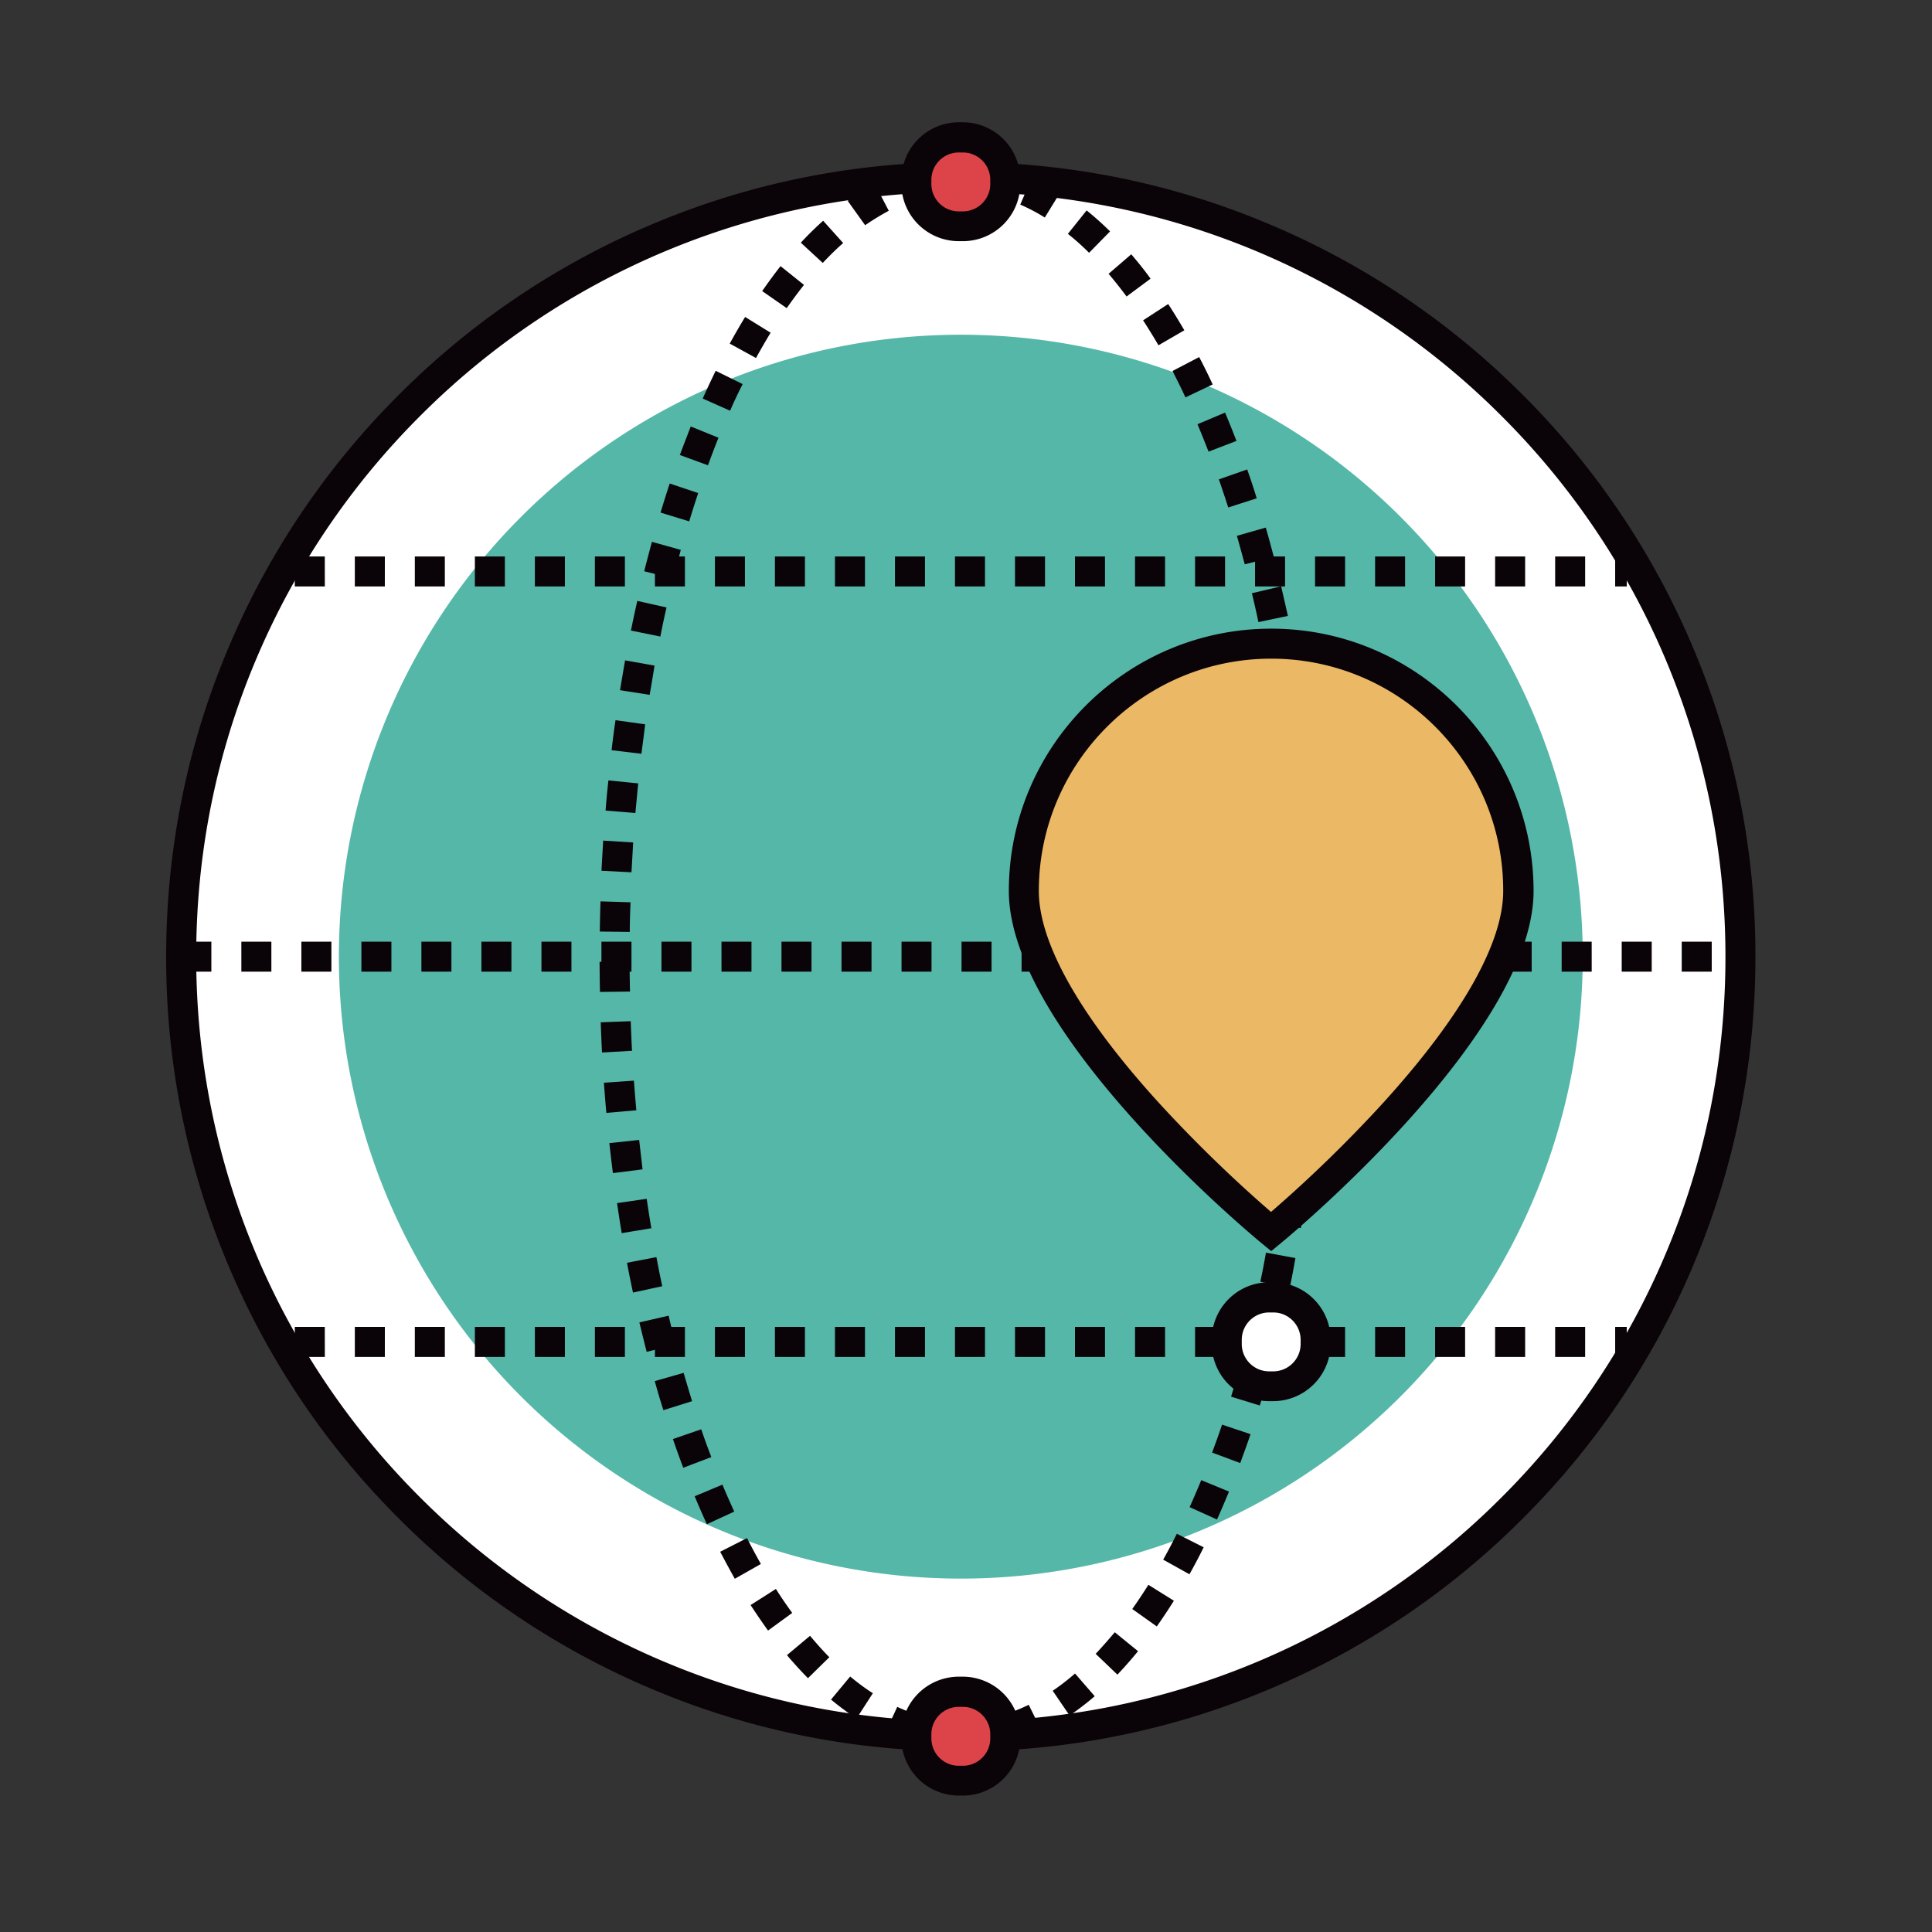 <svg xmlns="http://www.w3.org/2000/svg" fill="none" viewBox="0 0 89 89">
  <rect x="0" y="0" width="89" height="89" fill="#333333" stroke="none"/>
  <path fill="#fff" d="M8.346 44.07a35.915 35.915 0 1 0 71.829 0 35.915 35.915 0 0 0-71.83 0"/>
  <path fill="#0A0408" d="M44.26 80.677c-4.941 0-9.736-.968-14.246-2.877a36.4 36.4 0 0 1-11.638-7.845 36.4 36.4 0 0 1-7.845-11.637A36.35 36.35 0 0 1 7.654 44.07c0-4.942.968-9.737 2.877-14.247a36.4 36.4 0 0 1 7.845-11.638 36.4 36.4 0 0 1 11.638-7.844A36.35 36.35 0 0 1 44.26 7.465c4.941 0 9.736.967 14.246 2.877a36.4 36.4 0 0 1 11.638 7.844 36.4 36.4 0 0 1 7.845 11.638 36.35 36.35 0 0 1 2.877 14.247c0 4.942-.968 9.737-2.877 14.247a36.4 36.4 0 0 1-7.845 11.637A36.4 36.4 0 0 1 58.507 77.8a36.35 36.35 0 0 1-14.246 2.877m0-71.83a35.1 35.1 0 0 0-24.908 10.316 35.2 35.2 0 0 0-7.55 11.197c-1.84 4.345-2.765 8.95-2.765 13.71 0 4.753.933 9.366 2.764 13.712a35.1 35.1 0 0 0 7.551 11.197 35.2 35.2 0 0 0 11.197 7.55c4.346 1.841 8.951 2.766 13.712 2.766A35.1 35.1 0 0 0 69.17 68.979a35.1 35.1 0 0 0 7.55-11.197c1.84-4.346 2.765-8.95 2.765-13.711 0-4.752-.933-9.366-2.764-13.711a35.1 35.1 0 0 0-7.551-11.197 35.2 35.2 0 0 0-11.197-7.551A35.1 35.1 0 0 0 44.26 8.847"/>
  <path fill="#55B7A8" d="M15.611 44.07a28.65 28.65 0 1 0 57.3 0 28.65 28.65 0 0 0-57.3 0"/>
  <path fill="#0A0408" d="M44.27 80.677q-.013 0 0 0c-.208 0-.424-.009-.631-.026l.112-1.374a7 7 0 0 0 1.244-.026l.156 1.374a8 8 0 0 1-.881.052m-2.117-.285a10 10 0 0 1-1.4-.51l.58-1.253c.388.182.785.329 1.183.432zm4.458-.07-.397-1.321a8.4 8.4 0 0 0 1.175-.467l.613 1.236a9 9 0 0 1-1.391.553m-7.154-1.157q-.593-.392-1.175-.873l.882-1.062c.345.285.69.544 1.045.769zm9.815-.138-.777-1.14a11 11 0 0 0 1.028-.796l.907 1.046c-.38.328-.77.622-1.158.89m-12.052-1.72a19 19 0 0 1-.968-1.062l1.063-.89c.294.346.587.682.89.985zm14.255-.164-1.002-.959c.294-.31.587-.648.881-.993l1.072.872c-.312.38-.631.743-.95 1.08m-16.096-2.03a35 35 0 0 1-.803-1.175l1.166-.743c.242.389.502.76.752 1.106zm17.91-.19-1.131-.803q.377-.532.743-1.115l1.175.734c-.26.415-.527.813-.787 1.184m-19.44-2.196c-.224-.397-.449-.82-.674-1.244l1.236-.63c.207.406.423.812.64 1.192zm20.943-.207-1.21-.674c.216-.38.424-.786.63-1.192l1.236.622c-.207.423-.432.847-.656 1.244m-22.23-2.307c-.19-.414-.38-.846-.562-1.287l1.28-.536c.172.424.362.838.543 1.244zm23.5-.216-1.262-.57q.275-.608.536-1.244l1.279.527c-.182.432-.363.873-.553 1.287m-24.589-2.384q-.244-.648-.475-1.322l1.305-.45c.147.433.302.865.466 1.28zm25.66-.216-1.296-.484c.156-.423.311-.847.458-1.287l1.313.44c-.155.458-.32.899-.475 1.33M30.56 64.962a33 33 0 0 1-.398-1.34l1.33-.38c.13.44.26.881.39 1.305zm27.474-.216-1.322-.407q.194-.65.389-1.313l1.33.372c-.13.449-.26.907-.397 1.348M29.79 62.275c-.113-.441-.225-.899-.337-1.357l1.348-.31c.103.448.216.889.328 1.33zm29.003-.225-1.34-.337q.168-.658.32-1.33l1.348.31c-.103.45-.216.908-.328 1.357m-29.634-2.506c-.095-.449-.19-.907-.276-1.373l1.356-.26c.086.45.173.9.268 1.34zm30.256-.224-1.356-.277c.095-.44.181-.89.259-1.339l1.356.25q-.117.69-.259 1.366m-30.774-2.514c-.078-.45-.147-.916-.216-1.383l1.365-.198c.069.449.138.907.216 1.356zm31.284-.234-1.365-.224c.069-.44.138-.899.207-1.357l1.365.199c-.06.467-.138.933-.207 1.382m-31.69-2.531c-.061-.458-.113-.924-.165-1.382l1.374-.147.156 1.356zm32.087-.233-1.373-.173.155-1.365 1.374.147c-.052.475-.104.941-.156 1.39m-32.39-2.54a68 68 0 0 1-.112-1.391l1.382-.095q.05.688.112 1.365zm32.675-.234-1.373-.12q.064-.69.103-1.366l1.383.095c-.035.458-.07.925-.113 1.391m-32.874-2.548c-.026-.458-.043-.933-.06-1.391l1.382-.052c.018.458.035.916.06 1.365zm33.073-.234-1.382-.069c.026-.449.043-.916.06-1.373l1.383.043c-.018.466-.044.941-.061 1.4m-33.168-2.557a75 75 0 0 1-.017-1.39h1.382c0 .457.01.915.018 1.373zm33.254-.233-1.382-.026c.009-.458.009-.916.009-1.374v-.458l1.382-.008v.466c.009.475 0 .942-.009 1.4m-31.88-2.532-1.382-.017c.008-.466.017-.933.034-1.39l1.383.042c-.018.44-.035.907-.035 1.365m30.49-.682q-.017-.687-.044-1.374l1.383-.052c.017.458.034.933.043 1.391zM29.09 40.183l-1.383-.07.078-1.39 1.383.086zm30.308-.674c-.026-.458-.06-.916-.087-1.365l1.383-.104c.034.458.069.925.095 1.391zM29.27 37.453l-1.373-.113a36 36 0 0 1 .13-1.39l1.373.138zm29.92-.683a66 66 0 0 0-.139-1.365l1.374-.155c.052.458.095.924.138 1.39zm-29.643-2.047-1.374-.164c.052-.458.112-.925.181-1.383l1.366.19c-.052.45-.113.907-.173 1.357m29.34-.674c-.06-.45-.121-.907-.19-1.357l1.365-.207c.07.458.13.925.19 1.382zm-28.96-2.04-1.365-.215c.078-.458.155-.925.233-1.374l1.357.242q-.106.675-.225 1.348m28.554-.664c-.078-.45-.156-.908-.242-1.348l1.356-.26c.087.45.173.916.251 1.374zM30.42 29.323l-1.356-.276c.095-.458.19-.916.294-1.366l1.347.303c-.103.44-.198.89-.285 1.339m27.552-.665a51 51 0 0 0-.302-1.33l1.348-.32c.103.449.207.907.31 1.365zm-26.955-2.005-1.34-.337c.113-.458.234-.907.355-1.356l1.33.371c-.112.432-.233.882-.345 1.322m26.325-.656c-.121-.441-.242-.89-.363-1.314l1.33-.38c.13.44.25.899.372 1.348zM31.75 24.018l-1.322-.406c.138-.45.276-.898.423-1.339l1.314.44a38 38 0 0 0-.415 1.305m24.83-.64a57 57 0 0 0-.432-1.295l1.305-.458c.155.432.302.881.44 1.33zm-23.966-1.943-1.296-.475c.164-.44.337-.882.501-1.314l1.279.519a44 44 0 0 0-.484 1.27m23.059-.63a55 55 0 0 0-.51-1.262l1.27-.536c.182.423.355.864.527 1.305zm-22.04-1.884-1.261-.562c.19-.432.397-.864.596-1.278l1.244.613a20 20 0 0 0-.579 1.227m20.977-.614c-.19-.414-.397-.82-.596-1.218l1.227-.64q.324.612.622 1.262zm-19.784-1.814-1.21-.665q.348-.633.709-1.227l1.175.726q-.338.557-.674 1.166m18.54-.587a29 29 0 0 0-.708-1.15l1.157-.751c.251.389.502.795.743 1.21zm-17.123-1.711-1.132-.786c.276-.398.561-.787.846-1.15l1.08.865c-.267.336-.535.7-.794 1.07m15.654-.536a21 21 0 0 0-.829-1.045l1.045-.899c.303.355.605.726.89 1.124zm-13.996-1.546-1.01-.933c.336-.363.682-.7 1.028-1.011l.924 1.028c-.32.276-.63.587-.942.916m12.269-.467q-.482-.482-.977-.872l.864-1.08c.363.293.726.613 1.08.967zm-10.316-1.27-.804-1.123c.415-.294.83-.553 1.253-.769l.64 1.227c-.355.19-.726.415-1.09.665m8.277-.354A8.4 8.4 0 0 0 47 9.426l.544-1.27c.44.19.881.423 1.313.682zm-6.014-.812-.44-1.313a8 8 0 0 1 1.46-.346l.199 1.365a7 7 0 0 0-1.219.294m3.69-.173a6.7 6.7 0 0 0-1.236-.173l.07-1.382c.492.026.993.095 1.485.216z"/>
  <path fill="#0A0408" d="M78.853 44.762h-1.382V43.38h1.382zm-2.765 0h-1.382V43.38h1.382zm-2.764 0H71.94V43.38h1.383zm-2.765 0h-1.382V43.38h1.382zm-2.765 0h-1.382V43.38h1.382zm-2.764 0h-1.383V43.38h1.383zm-2.765 0h-1.382V43.38h1.382zm-2.765 0h-1.382V43.38H59.5zm-2.764 0h-1.383V43.38h1.383zm-2.765 0h-1.382V43.38h1.382zm-2.765 0h-1.382V43.38h1.382zm-2.765 0H47.06V43.38h1.383zm-2.764 0h-1.383V43.38h1.383zm-2.765 0H41.53V43.38h1.382zm-2.765 0h-1.382V43.38h1.382zm-2.764 0H36V43.38h1.383zm-2.765 0h-1.382V43.38h1.382zm-2.765 0h-1.382V43.38h1.382zm-2.764 0h-1.383V43.38h1.383zm-2.765 0h-1.382V43.38h1.382zm-2.765 0h-1.382V43.38h1.382zm-2.764 0h-1.383V43.38h1.383zm-2.765 0h-1.382V43.38h1.382zm-2.765 0h-1.382V43.38h1.382zm-2.764 0h-1.383V43.38h1.383zm-2.765 0H8.354V43.38h1.382zm65.203-17.746h-.535v-1.382h.535zm-1.918 0H71.64v-1.382h1.382zm-2.764 0h-1.383v-1.382h1.383zm-2.765 0H66.11v-1.382h1.382zm-2.765 0h-1.382v-1.382h1.382zm-2.765 0H60.58v-1.382h1.383zm-2.764 0h-1.383v-1.382h1.383zm-2.765 0h-1.382v-1.382h1.382zm-2.764 0h-1.383v-1.382h1.383zm-2.765 0H49.52v-1.382h1.383zm-2.765 0h-1.382v-1.382h1.382zm-2.765 0h-1.382v-1.382h1.382zm-2.764 0h-1.383v-1.382h1.383zm-2.765 0h-1.382v-1.382h1.382zm-2.765 0h-1.382v-1.382h1.382zm-2.764 0h-1.383v-1.382h1.383zm-2.765 0h-1.382v-1.382h1.382zm-2.765 0h-1.382v-1.382h1.382zm-2.764 0h-1.383v-1.382h1.383zm-2.765 0h-1.382v-1.382h1.382zm-2.765 0H19.11v-1.382h1.382zm-2.765 0h-1.382v-1.382h1.383zm-2.764 0H13.58v-1.382h1.382zm59.976 35.492h-.535v-1.383h.535zm-1.918 0H71.64v-1.383h1.382zm-2.764 0h-1.383v-1.383h1.383zm-2.765 0H66.11v-1.383h1.382zm-2.765 0h-1.382v-1.383h1.382zm-2.765 0H60.58v-1.383h1.383zm-2.764 0h-1.383v-1.383h1.383zm-2.765 0h-1.382v-1.383h1.382zm-2.764 0h-1.383v-1.383h1.383zm-2.765 0H49.52v-1.383h1.383zm-2.765 0h-1.382v-1.383h1.382zm-2.765 0h-1.382v-1.383h1.382zm-2.764 0h-1.383v-1.383h1.383zm-2.765 0h-1.382v-1.383h1.382zm-2.765 0h-1.382v-1.383h1.382zm-2.764 0h-1.383v-1.383h1.383zm-2.765 0h-1.382v-1.383h1.382zm-2.765 0h-1.382v-1.383h1.382zm-2.764 0h-1.383v-1.383h1.383zm-2.765 0h-1.382v-1.383h1.382zm-2.765 0H19.11v-1.383h1.382zm-2.765 0h-1.382v-1.383h1.383zm-2.764 0H13.58v-1.383h1.382z"/>
  <path fill="#EBB866" d="M69.956 41.047c0 6.29-11.396 15.698-11.396 15.698s-11.396-9.408-11.396-15.698S52.261 29.65 58.56 29.65c6.298 0 11.395 5.106 11.395 11.396"/>
  <path fill="#0A0408" d="m58.56 57.635-.441-.363c-.475-.389-11.646-9.685-11.646-16.225 0-6.661 5.417-12.087 12.087-12.087s12.086 5.426 12.086 12.087c0 6.54-11.17 15.836-11.646 16.225zm0-27.293c-5.901 0-10.705 4.804-10.705 10.705 0 2.393 1.9 5.763 5.504 9.728a63 63 0 0 0 5.192 5.054 62 62 0 0 0 5.192-5.054c3.603-3.974 5.504-7.335 5.504-9.728.017-5.901-4.787-10.705-10.687-10.705"/>
  <path fill="#fff" d="M58.654 63.856h-.19a1.95 1.95 0 0 1-1.952-1.953v-.19a1.95 1.95 0 0 1 1.952-1.953h.19a1.95 1.95 0 0 1 1.953 1.953v.19a1.96 1.96 0 0 1-1.953 1.953"/>
  <path fill="#0A0408" d="M58.654 64.547h-.19a2.65 2.65 0 0 1-2.644-2.644v-.19a2.65 2.65 0 0 1 2.644-2.644h.19a2.65 2.65 0 0 1 2.644 2.644v.19a2.655 2.655 0 0 1-2.644 2.644m-.19-4.087c-.691 0-1.261.562-1.261 1.262v.19c0 .69.561 1.261 1.261 1.261h.19c.691 0 1.261-.562 1.261-1.261v-.19c0-.692-.561-1.262-1.26-1.262z"/>
  <path fill="#DC444A" d="M44.356 82.025h-.19a1.95 1.95 0 0 1-1.953-1.953v-.19a1.95 1.95 0 0 1 1.953-1.952h.19a1.95 1.95 0 0 1 1.952 1.952v.19a1.95 1.95 0 0 1-1.953 1.953"/>
  <path fill="#0A0408" d="M44.355 82.716h-.19a2.65 2.65 0 0 1-2.643-2.644v-.19a2.65 2.65 0 0 1 2.643-2.644h.19A2.65 2.65 0 0 1 47 79.882v.19a2.644 2.644 0 0 1-2.644 2.644m-.19-4.087c-.691 0-1.261.562-1.261 1.262v.19c0 .691.561 1.261 1.261 1.261h.19c.692 0 1.262-.561 1.262-1.261v-.19c0-.691-.562-1.262-1.262-1.262z"/>
  <path fill="#DC444A" d="M44.356 10.42h-.19a1.95 1.95 0 0 1-1.953-1.953v-.19a1.95 1.95 0 0 1 1.953-1.953h.19a1.95 1.95 0 0 1 1.952 1.953v.19a1.95 1.95 0 0 1-1.953 1.952"/>
  <path fill="#0A0408" d="M44.355 11.11h-.19a2.65 2.65 0 0 1-2.643-2.643v-.19a2.65 2.65 0 0 1 2.643-2.644h.19A2.65 2.65 0 0 1 47 8.277v.19a2.644 2.644 0 0 1-2.644 2.643m-.19-4.086c-.691 0-1.261.562-1.261 1.261v.19c0 .692.561 1.262 1.261 1.262h.19c.692 0 1.262-.562 1.262-1.262v-.19c0-.69-.562-1.261-1.262-1.261z"/>
</svg>
